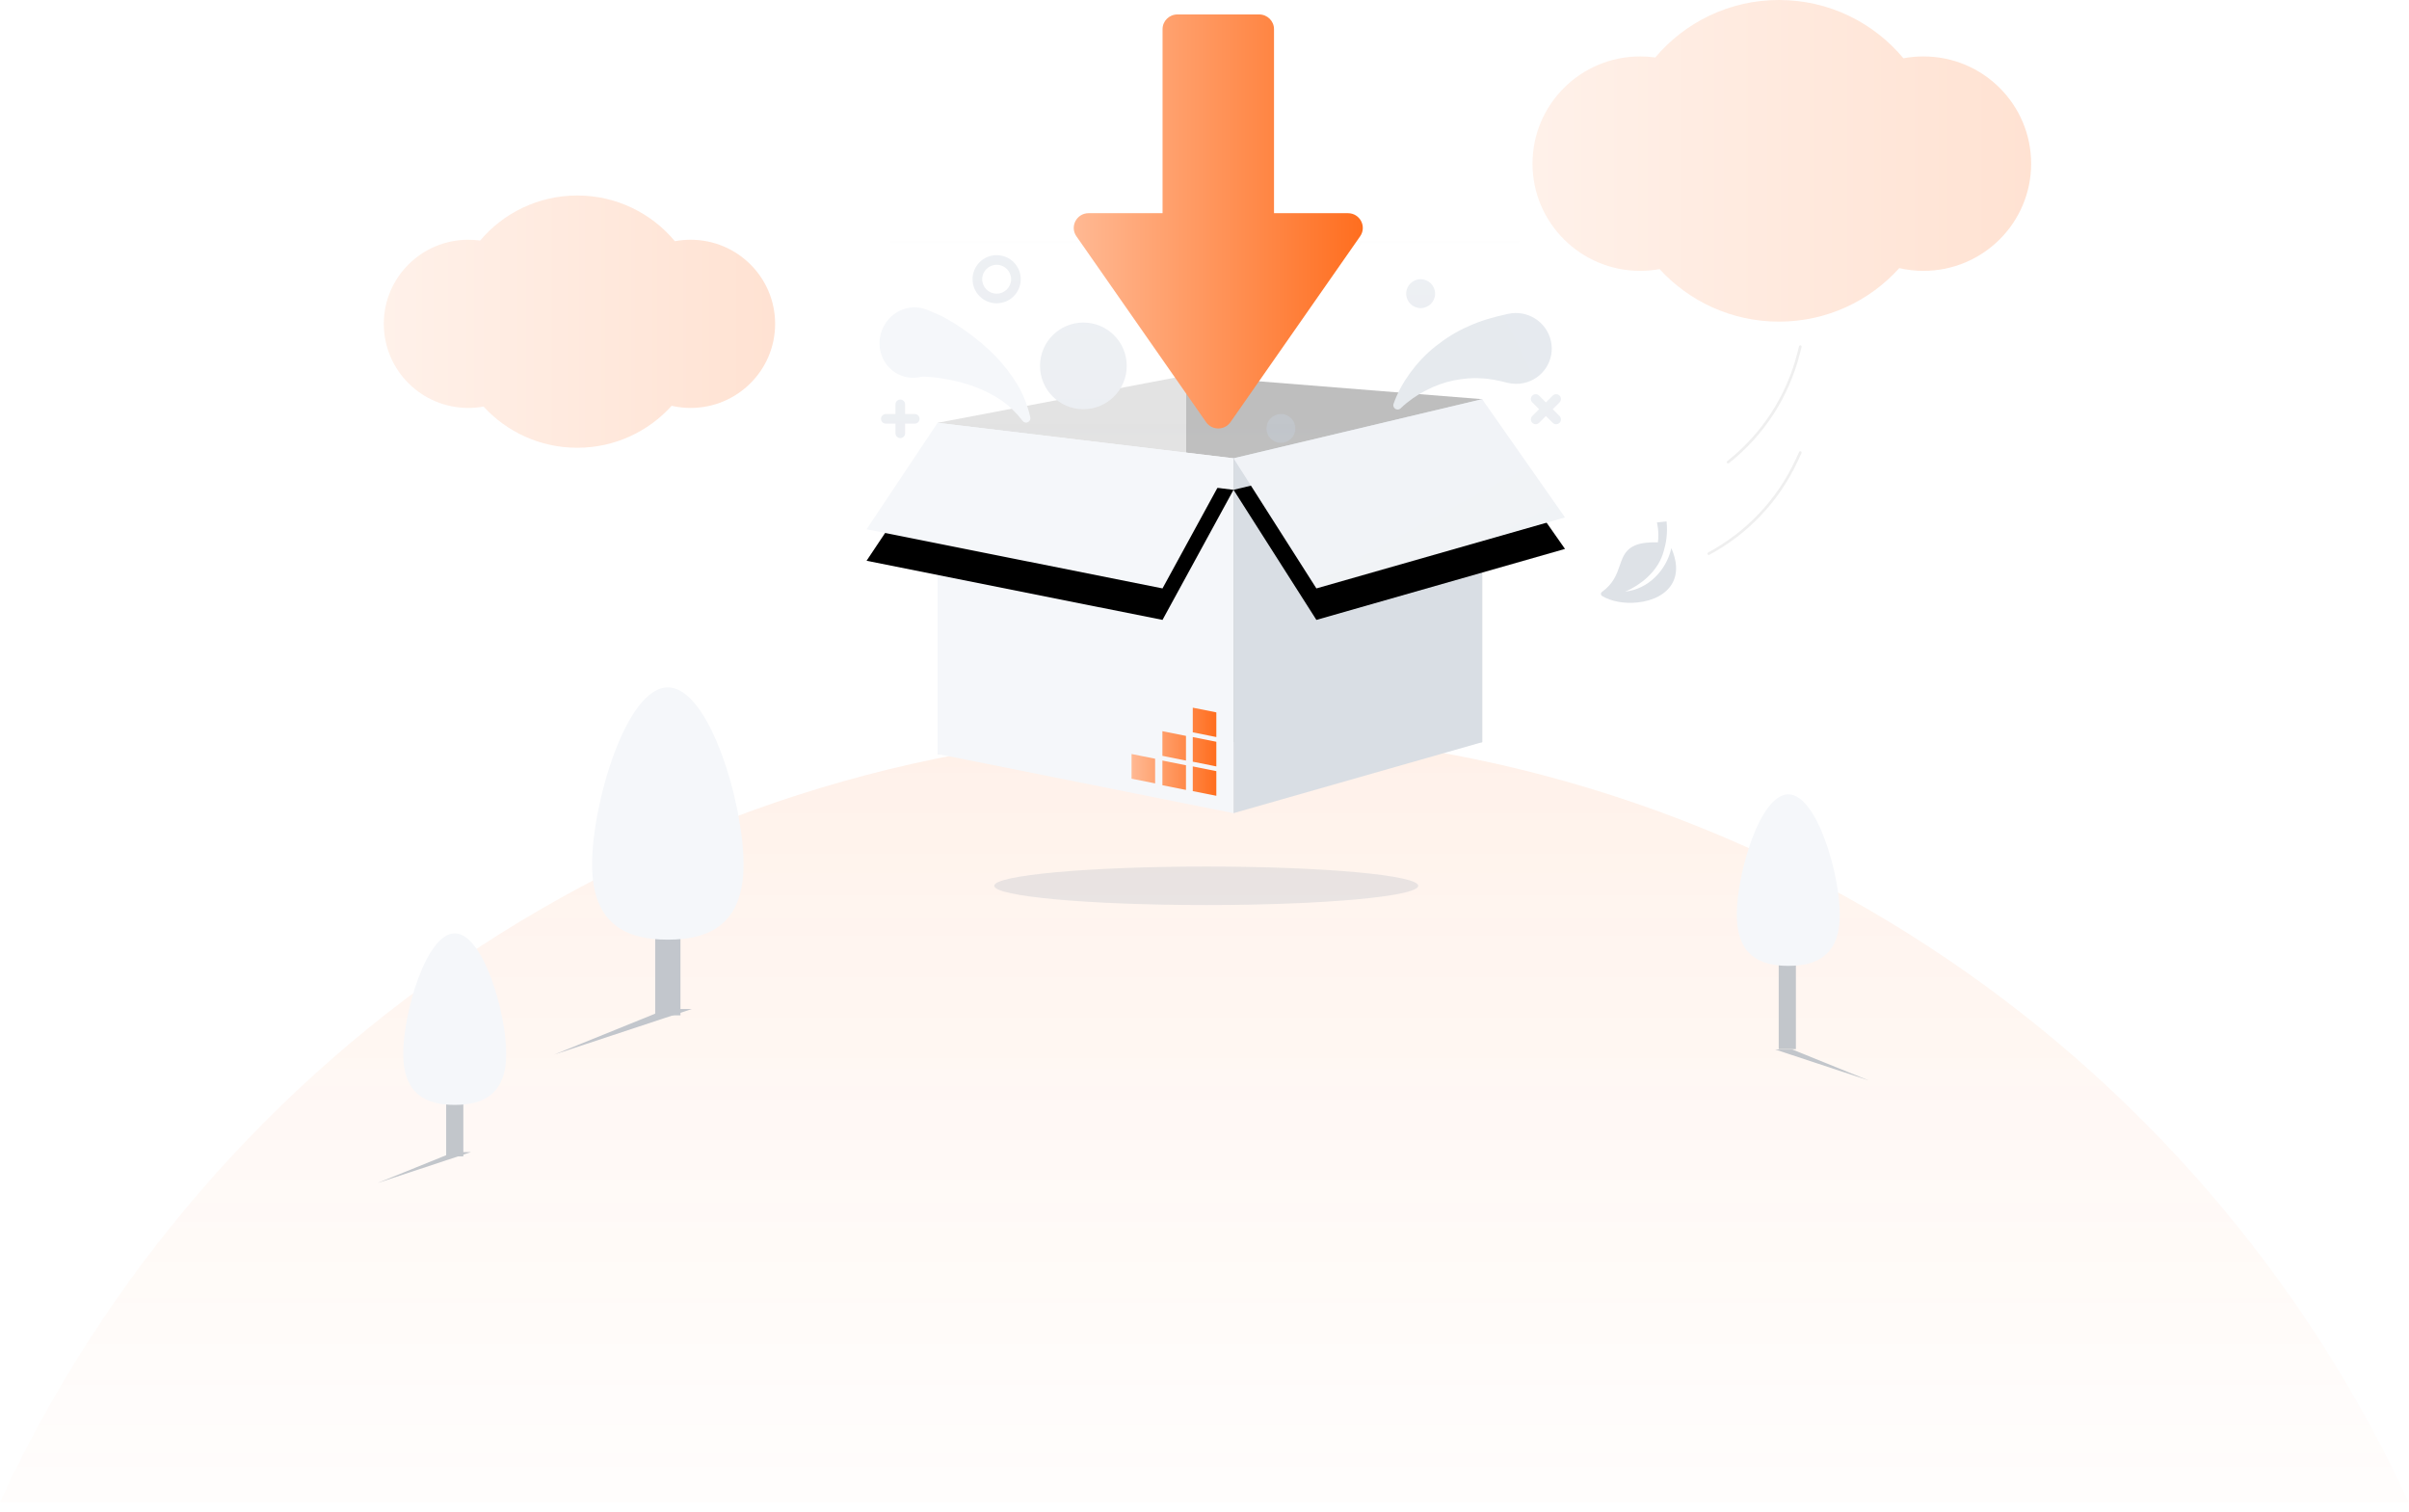 <svg width="459" height="288" viewBox="0 0 459 288" fill="none" xmlns="http://www.w3.org/2000/svg">
<path opacity="0.1" fill-rule="evenodd" clip-rule="evenodd" d="M458.927 286.175C418.942 199.521 331.233 139.377 229.464 139.377C127.695 139.377 39.985 199.522 0 286.176" fill="url(#paint0_linear_15307_42206)"/>
<path opacity="0.2" fill-rule="evenodd" clip-rule="evenodd" d="M109.985 37.247C117.47 37.247 124.16 40.636 128.589 45.957C129.561 45.775 130.565 45.679 131.591 45.679C140.481 45.679 147.689 52.852 147.689 61.7C147.689 70.547 140.481 77.72 131.591 77.72C130.345 77.72 129.133 77.579 127.969 77.313C123.549 82.221 117.13 85.308 109.985 85.308C102.912 85.308 96.549 82.282 92.133 77.459C91.191 77.63 90.22 77.72 89.227 77.72C80.336 77.72 73.129 70.547 73.129 61.7C73.129 52.852 80.336 45.679 89.227 45.679C89.992 45.679 90.745 45.732 91.482 45.835C95.913 40.585 102.558 37.247 109.985 37.247Z" fill="url(#paint1_linear_15307_42206)"/>
<path opacity="0.2" fill-rule="evenodd" clip-rule="evenodd" d="M338.96 0C348.498 0 357.022 4.321 362.666 11.105C363.904 10.872 365.182 10.751 366.49 10.751C377.818 10.751 387.002 19.895 387.002 31.177C387.002 42.458 377.818 51.602 366.49 51.602C364.903 51.602 363.359 51.423 361.876 51.084C356.244 57.341 348.064 61.278 338.96 61.278C329.948 61.278 321.841 57.42 316.214 51.272C315.013 51.489 313.775 51.602 312.51 51.602C301.182 51.602 291.998 42.458 291.998 31.177C291.998 19.895 301.182 10.751 312.51 10.751C313.486 10.751 314.446 10.818 315.386 10.95C321.029 4.255 329.496 0 338.96 0Z" fill="url(#paint2_linear_15307_42206)"/>
<path fill-rule="evenodd" clip-rule="evenodd" d="M124.84 193.446H129.65V154.997H124.84V193.446Z" fill="#C2C6CC"/>
<path fill-rule="evenodd" clip-rule="evenodd" d="M141.674 164.652C141.674 176.078 135.213 179.028 127.243 179.028C119.273 179.028 112.812 176.078 112.812 164.652C112.812 153.226 119.273 130.967 127.243 130.967C135.213 130.967 141.674 153.226 141.674 164.652Z" fill="url(#paint3_linear_15307_42206)"/>
<g filter="url(#filter0_f_15307_42206)">
<path fill-rule="evenodd" clip-rule="evenodd" d="M131.814 192.245L105.598 200.919L127.004 192.245H131.814Z" fill="#C2C6CC"/>
</g>
<path fill-rule="evenodd" clip-rule="evenodd" d="M85.01 220.312H88.281V194.167H85.01V220.312Z" fill="#C2C6CB"/>
<path fill-rule="evenodd" clip-rule="evenodd" d="M96.458 200.732C96.458 208.502 92.065 210.508 86.645 210.508C81.225 210.508 76.832 208.502 76.832 200.732C76.832 192.962 81.225 177.826 86.645 177.826C92.065 177.826 96.458 192.962 96.458 200.732Z" fill="url(#paint4_linear_15307_42206)"/>
<g filter="url(#filter1_f_15307_42206)">
<path fill-rule="evenodd" clip-rule="evenodd" d="M89.753 219.495L71.926 225.394L86.482 219.495H89.753Z" fill="#C2C6CB"/>
</g>
<path fill-rule="evenodd" clip-rule="evenodd" d="M342.18 199.886H338.909V173.741H342.18V199.886Z" fill="#C2C6CB"/>
<path fill-rule="evenodd" clip-rule="evenodd" d="M330.923 174.244C330.923 182.013 335.316 184.019 340.736 184.019C346.156 184.019 350.549 182.013 350.549 174.244C350.549 166.474 346.156 151.338 340.736 151.338C335.316 151.338 330.923 166.474 330.923 174.244Z" fill="url(#paint5_linear_15307_42206)"/>
<g filter="url(#filter2_f_15307_42206)">
<path fill-rule="evenodd" clip-rule="evenodd" d="M338.229 199.949L356.057 205.848L341.5 199.949H338.229Z" fill="#C2C6CB"/>
</g>
<path d="M343.024 66.038L342.656 67.474C340.567 75.615 335.858 82.845 329.254 88.051" stroke="#EFEFEF" stroke-width="0.5" stroke-linecap="round"/>
<path d="M343.024 86.217L342.292 87.79C338.78 95.334 332.918 101.539 325.582 105.478" stroke="#EFEFEF" stroke-width="0.5" stroke-linecap="round"/>
<path fill-rule="evenodd" clip-rule="evenodd" d="M305.259 113.549C305.124 113.467 305.042 113.327 305.033 113.172C305.024 113.017 305.098 112.868 305.223 112.78C307.429 111.196 308.056 109.376 308.609 107.772C308.967 106.723 309.31 105.736 310.037 104.946C310.845 104.066 312.013 103.572 313.705 103.394C314.353 103.326 315.079 103.302 315.893 103.328C316.166 101.263 315.702 99.535 315.702 99.535L317.541 99.342C317.778 101.591 317.446 103.522 317.015 104.942C316.77 105.867 316.397 106.709 315.955 107.454C315.904 107.541 315.872 107.589 315.872 107.589C313.642 111.205 309.642 112.717 309.642 112.717C314.035 112.256 317.517 108.657 318.448 104.427C318.978 105.642 319.285 106.792 319.344 107.849C319.41 109.038 319.182 110.125 318.665 111.079C317.554 113.106 315.136 114.452 312.024 114.779C309.508 115.05 306.975 114.588 305.259 113.549Z" fill="url(#paint6_linear_15307_42206)"/>
<g style="mix-blend-mode:multiply" opacity="0.3" filter="url(#filter3_f_15307_42206)">
<path d="M229.831 172.433C252.139 172.433 270.223 170.79 270.223 168.764C270.223 166.738 252.139 165.095 229.831 165.095C207.524 165.095 189.439 166.738 189.439 168.764C189.439 170.79 207.524 172.433 229.831 172.433Z" fill="#B5BDC7"/>
</g>
<path fill-rule="evenodd" clip-rule="evenodd" d="M226.01 71.541V141.402H282.398V76.049L226.01 71.541Z" fill="url(#paint7_linear_15307_42206)"/>
<path fill-rule="evenodd" clip-rule="evenodd" d="M226.011 71.541L178.645 80.556V143.655L226.011 141.402V71.541Z" fill="url(#paint8_linear_15307_42206)"/>
<path d="M270.682 58.701C272.203 58.701 273.436 57.469 273.436 55.949C273.436 54.429 272.203 53.197 270.682 53.197C269.161 53.197 267.928 54.429 267.928 55.949C267.928 57.469 269.161 58.701 270.682 58.701Z" fill="url(#paint9_linear_15307_42206)"/>
<path d="M244.059 84.382C245.58 84.382 246.813 83.15 246.813 81.63C246.813 80.111 245.58 78.879 244.059 78.879C242.538 78.879 241.305 80.111 241.305 81.63C241.305 83.15 242.538 84.382 244.059 84.382Z" fill="#C2C6CB"/>
<path fill-rule="evenodd" clip-rule="evenodd" d="M189.897 48.611C187.362 48.611 185.307 50.664 185.307 53.197C185.307 55.73 187.362 57.783 189.897 57.783C192.432 57.783 194.487 55.73 194.487 53.197C194.487 50.664 192.432 48.611 189.897 48.611ZM189.897 50.446C191.418 50.446 192.651 51.678 192.651 53.197C192.651 54.717 191.418 55.949 189.897 55.949C188.376 55.949 187.143 54.717 187.143 53.197C187.143 51.678 188.376 50.446 189.897 50.446Z" fill="url(#paint10_linear_15307_42206)"/>
<path fill-rule="evenodd" clip-rule="evenodd" d="M265.522 76.932C266.279 74.801 267.347 72.881 268.692 71.031C270.036 69.197 271.642 67.463 273.528 65.974C275.403 64.493 277.513 63.134 279.813 62.156C282.104 61.092 284.545 60.414 287.059 59.862L287.353 59.797C291.02 58.991 294.665 61.288 295.495 64.927C296.324 68.567 294.025 72.168 290.358 72.974C289.287 73.211 288.186 73.171 287.19 72.922C285.596 72.516 283.915 72.137 282.217 72.083C280.492 71.947 278.757 72.131 276.979 72.48C275.198 72.834 273.436 73.485 271.724 74.364C270.023 75.231 268.34 76.392 266.944 77.727L266.871 77.796C266.544 78.108 266.024 78.098 265.708 77.772C265.483 77.542 265.422 77.215 265.522 76.932Z" fill="url(#paint11_linear_15307_42206)"/>
<path fill-rule="evenodd" clip-rule="evenodd" d="M188.278 117.401L165.111 28.433H293.631L272.492 117.401H188.278Z" fill="url(#paint12_linear_15307_42206)"/>
<path fill-rule="evenodd" clip-rule="evenodd" d="M178.645 143.654L235.03 154.922V87.318L178.645 80.555V143.654Z" fill="url(#paint13_linear_15307_42206)"/>
<g filter="url(#filter4_d_15307_42206)">
<path d="M165.111 100.837L221.499 112.105L235.033 87.318L178.644 80.555L165.111 100.837Z" fill="black"/>
</g>
<path d="M165.111 100.837L221.499 112.105L235.033 87.318L178.644 80.555L165.111 100.837Z" fill="url(#paint14_linear_15307_42206)"/>
<path fill-rule="evenodd" clip-rule="evenodd" d="M235.031 87.317V154.923L282.4 141.4V76.049L235.031 87.317Z" fill="url(#paint15_linear_15307_42206)"/>
<g filter="url(#filter5_d_15307_42206)">
<path d="M235.031 87.317L250.82 112.106L298.188 98.582L282.4 76.049L235.031 87.317Z" fill="black"/>
</g>
<path d="M235.031 87.317L250.82 112.106L298.188 98.582L282.4 76.049L235.031 87.317Z" fill="url(#paint16_linear_15307_42206)"/>
<path fill-rule="evenodd" clip-rule="evenodd" d="M227.264 146.018L231.753 146.917V151.614L227.264 150.719V146.018ZM221.48 144.9L225.969 145.799V150.496L221.48 149.601V144.9ZM215.602 143.657L220.091 144.554V149.252L215.602 148.356V143.657ZM227.264 140.424L231.753 141.321V146.018L227.264 145.123V140.424ZM221.479 139.304L225.969 140.202V144.901L221.479 144.004V139.304ZM227.264 134.828L231.753 135.724V140.424L227.264 139.527V134.828Z" fill="url(#paint17_linear_15307_42206)"/>
<path fill-rule="evenodd" clip-rule="evenodd" d="M178.614 59.856C179.352 60.167 179.785 60.425 180.328 60.718C180.836 61.005 181.339 61.294 181.822 61.599C182.799 62.201 183.736 62.839 184.648 63.511C186.471 64.848 188.186 66.329 189.758 67.942C191.322 69.574 192.713 71.381 193.871 73.297C195.011 75.241 195.816 77.358 196.303 79.465C196.409 79.915 196.135 80.373 195.696 80.489C195.375 80.573 195.055 80.452 194.864 80.206L194.825 80.155C193.619 78.597 192.266 77.291 190.744 76.242C189.2 75.213 187.578 74.388 185.88 73.741C184.168 73.111 182.416 72.632 180.643 72.296C179.759 72.126 178.867 71.992 177.986 71.901C177.544 71.847 177.109 71.819 176.676 71.788C176.277 71.774 175.764 71.735 175.544 71.789C172.02 72.671 168.527 70.467 167.738 66.864C166.951 63.264 169.167 59.629 172.691 58.748C174.088 58.399 175.48 58.535 176.701 59.05L178.614 59.856Z" fill="url(#paint18_linear_15307_42206)"/>
<path d="M206.422 77.962C210.985 77.962 214.684 74.266 214.684 69.707C214.684 65.148 210.985 61.452 206.422 61.452C201.859 61.452 198.16 65.148 198.16 69.707C198.16 74.266 201.859 77.962 206.422 77.962Z" fill="url(#paint19_linear_15307_42206)"/>
<path fill-rule="evenodd" clip-rule="evenodd" d="M171.537 76.127C172.044 76.127 172.455 76.538 172.455 77.045V78.879H174.291C174.798 78.879 175.209 79.29 175.209 79.796C175.209 80.303 174.798 80.713 174.291 80.713H172.455V82.548C172.455 83.054 172.044 83.465 171.537 83.465C171.03 83.465 170.619 83.054 170.619 82.548V80.713H168.783C168.276 80.713 167.865 80.303 167.865 79.796C167.865 79.29 168.276 78.879 168.783 78.879H170.619V77.045C170.619 76.538 171.03 76.127 171.537 76.127Z" fill="url(#paint20_linear_15307_42206)"/>
<path fill-rule="evenodd" clip-rule="evenodd" d="M291.954 75.367C292.312 75.009 292.894 75.009 293.252 75.367L294.55 76.665L295.849 75.367C296.207 75.009 296.788 75.009 297.147 75.367C297.505 75.726 297.505 76.306 297.147 76.665L295.849 77.962L297.147 79.259C297.505 79.617 297.505 80.198 297.147 80.556C296.788 80.914 296.207 80.914 295.849 80.556L294.55 79.259L293.252 80.556C292.894 80.914 292.312 80.914 291.954 80.556C291.595 80.198 291.595 79.617 291.954 79.259L293.252 77.962L291.954 76.665C291.595 76.306 291.595 75.726 291.954 75.367Z" fill="url(#paint21_linear_15307_42206)"/>
<path fill-rule="evenodd" clip-rule="evenodd" d="M234.455 80.421C233.329 82.034 230.923 82.034 229.797 80.421L205.093 45.016C203.795 43.155 205.139 40.616 207.423 40.616H221.508V5.556C221.508 4.007 222.776 2.752 224.34 2.752H239.912C241.476 2.752 242.744 4.007 242.744 5.556V40.616H256.829C259.113 40.616 260.457 43.155 259.159 45.016L234.455 80.421Z" fill="url(#paint22_linear_15307_42206)"/>
<defs>
<filter id="filter0_f_15307_42206" x="104.288" y="190.935" width="28.837" height="11.294" filterUnits="userSpaceOnUse" color-interpolation-filters="sRGB">
<feFlood flood-opacity="0" result="BackgroundImageFix"/>
<feBlend mode="normal" in="SourceGraphic" in2="BackgroundImageFix" result="shape"/>
<feGaussianBlur stdDeviation="0.655" result="effect1_foregroundBlur_15307_42206"/>
</filter>
<filter id="filter1_f_15307_42206" x="71.035" y="218.604" width="19.61" height="7.68" filterUnits="userSpaceOnUse" color-interpolation-filters="sRGB">
<feFlood flood-opacity="0" result="BackgroundImageFix"/>
<feBlend mode="normal" in="SourceGraphic" in2="BackgroundImageFix" result="shape"/>
<feGaussianBlur stdDeviation="0.445" result="effect1_foregroundBlur_15307_42206"/>
</filter>
<filter id="filter2_f_15307_42206" x="337.338" y="199.058" width="19.61" height="7.68" filterUnits="userSpaceOnUse" color-interpolation-filters="sRGB">
<feFlood flood-opacity="0" result="BackgroundImageFix"/>
<feBlend mode="normal" in="SourceGraphic" in2="BackgroundImageFix" result="shape"/>
<feGaussianBlur stdDeviation="0.445" result="effect1_foregroundBlur_15307_42206"/>
</filter>
<filter id="filter3_f_15307_42206" x="185.439" y="161.095" width="88.783" height="15.338" filterUnits="userSpaceOnUse" color-interpolation-filters="sRGB">
<feFlood flood-opacity="0" result="BackgroundImageFix"/>
<feBlend mode="normal" in="SourceGraphic" in2="BackgroundImageFix" result="shape"/>
<feGaussianBlur stdDeviation="2" result="effect1_foregroundBlur_15307_42206"/>
</filter>
<filter id="filter4_d_15307_42206" x="149.111" y="70.555" width="101.922" height="63.55" filterUnits="userSpaceOnUse" color-interpolation-filters="sRGB">
<feFlood flood-opacity="0" result="BackgroundImageFix"/>
<feColorMatrix in="SourceAlpha" type="matrix" values="0 0 0 0 0 0 0 0 0 0 0 0 0 0 0 0 0 0 127 0" result="hardAlpha"/>
<feOffset dy="6"/>
<feGaussianBlur stdDeviation="8"/>
<feColorMatrix type="matrix" values="0 0 0 0 0 0 0 0 0 0 0 0 0 0 0 0 0 0 0.059 0"/>
<feBlend mode="normal" in2="BackgroundImageFix" result="effect1_dropShadow_15307_42206"/>
<feBlend mode="normal" in="SourceGraphic" in2="effect1_dropShadow_15307_42206" result="shape"/>
</filter>
<filter id="filter5_d_15307_42206" x="219.031" y="66.049" width="95.156" height="68.057" filterUnits="userSpaceOnUse" color-interpolation-filters="sRGB">
<feFlood flood-opacity="0" result="BackgroundImageFix"/>
<feColorMatrix in="SourceAlpha" type="matrix" values="0 0 0 0 0 0 0 0 0 0 0 0 0 0 0 0 0 0 127 0" result="hardAlpha"/>
<feOffset dy="6"/>
<feGaussianBlur stdDeviation="8"/>
<feColorMatrix type="matrix" values="0 0 0 0 0 0 0 0 0 0 0 0 0 0 0 0 0 0 0.059 0"/>
<feBlend mode="normal" in2="BackgroundImageFix" result="effect1_dropShadow_15307_42206"/>
<feBlend mode="normal" in="SourceGraphic" in2="effect1_dropShadow_15307_42206" result="shape"/>
</filter>
<linearGradient id="paint0_linear_15307_42206" x1="229.5" y1="286.166" x2="229.5" y2="139.415" gradientUnits="userSpaceOnUse">
<stop stop-color="#FFB892" stop-opacity="0.26"/>
<stop offset="1" stop-color="#FF6E1F"/>
</linearGradient>
<linearGradient id="paint1_linear_15307_42206" x1="73.866" y1="37.247" x2="147.689" y2="37.247" gradientUnits="userSpaceOnUse">
<stop stop-color="#FFB892"/>
<stop offset="1" stop-color="#FF6E1F"/>
</linearGradient>
<linearGradient id="paint2_linear_15307_42206" x1="292.937" y1="0" x2="387.002" y2="0" gradientUnits="userSpaceOnUse">
<stop stop-color="#FFB892"/>
<stop offset="1" stop-color="#FF6E1F"/>
</linearGradient>
<linearGradient id="paint3_linear_15307_42206" x1="2161.96" y1="2858.41" x2="112.812" y2="2858.41" gradientUnits="userSpaceOnUse">
<stop stop-color="#D9DEE4"/>
<stop offset="1" stop-color="#F5F7FA"/>
</linearGradient>
<linearGradient id="paint4_linear_15307_42206" x1="1470.25" y1="2032.49" x2="76.832" y2="2032.49" gradientUnits="userSpaceOnUse">
<stop stop-color="#D9DEE4"/>
<stop offset="1" stop-color="#F5F7FA"/>
</linearGradient>
<linearGradient id="paint5_linear_15307_42206" x1="-1042.87" y1="2006" x2="350.549" y2="2006" gradientUnits="userSpaceOnUse">
<stop stop-color="#D9DEE4"/>
<stop offset="1" stop-color="#F5F7FA"/>
</linearGradient>
<linearGradient id="paint6_linear_15307_42206" x1="433.915" y1="1338.33" x2="1773.48" y2="-54.83" gradientUnits="userSpaceOnUse">
<stop stop-color="#CED3D9"/>
<stop offset="1" stop-color="#F5F7FA"/>
</linearGradient>
<linearGradient id="paint7_linear_15307_42206" x1="1211.78" y1="71.541" x2="3549.66" y2="3112.31" gradientUnits="userSpaceOnUse">
<stop stop-color="#BEBEBE"/>
<stop offset="1" stop-color="#E3E3E3"/>
</linearGradient>
<linearGradient id="paint8_linear_15307_42206" x1="2546.95" y1="7282.91" x2="2546.95" y2="71.541" gradientUnits="userSpaceOnUse">
<stop stop-color="#BEBEBE"/>
<stop offset="1" stop-color="#E3E3E3"/>
</linearGradient>
<linearGradient id="paint9_linear_15307_42206" x1="543.328" y1="412.221" x2="543.328" y2="-96.342" gradientUnits="userSpaceOnUse">
<stop stop-color="#D9DEE4"/>
<stop offset="1" stop-color="#F5F7FA"/>
</linearGradient>
<linearGradient id="paint10_linear_15307_42206" x1="644.307" y1="646.984" x2="644.307" y2="-200.621" gradientUnits="userSpaceOnUse">
<stop stop-color="#D9DEE4"/>
<stop offset="1" stop-color="#F5F7FA"/>
</linearGradient>
<linearGradient id="paint11_linear_15307_42206" x1="-285.681" y1="2132.24" x2="2393.18" y2="825.864" gradientUnits="userSpaceOnUse">
<stop stop-color="#D9DEE4"/>
<stop offset="1" stop-color="#F5F7FA"/>
</linearGradient>
<linearGradient id="paint12_linear_15307_42206" x1="6591.11" y1="8925.25" x2="6591.11" y2="28.433" gradientUnits="userSpaceOnUse">
<stop stop-color="#D9DEE4"/>
<stop offset="1" stop-color="#F5F7FA" stop-opacity="0"/>
</linearGradient>
<linearGradient id="paint13_linear_15307_42206" x1="4476.6" y1="7517.28" x2="-121.933" y2="1168.43" gradientUnits="userSpaceOnUse">
<stop stop-color="#D9DEE4"/>
<stop offset="1" stop-color="#F5F7FA"/>
</linearGradient>
<linearGradient id="paint14_linear_15307_42206" x1="5980.25" y1="1916.71" x2="3334.16" y2="-1978.9" gradientUnits="userSpaceOnUse">
<stop stop-color="#D9DEE4"/>
<stop offset="1" stop-color="#F5F7FA"/>
</linearGradient>
<linearGradient id="paint15_linear_15307_42206" x1="1750.74" y1="1493.57" x2="5035.33" y2="4928.51" gradientUnits="userSpaceOnUse">
<stop stop-color="#D9DEE4"/>
<stop offset="1" stop-color="#F5F7FA"/>
</linearGradient>
<linearGradient id="paint16_linear_15307_42206" x1="5487.61" y1="2352.14" x2="2983.48" y2="-2312.36" gradientUnits="userSpaceOnUse">
<stop stop-color="#D9DEE4"/>
<stop offset="1" stop-color="#F5F7FA"/>
</linearGradient>
<linearGradient id="paint17_linear_15307_42206" x1="215.761" y1="134.828" x2="231.753" y2="134.828" gradientUnits="userSpaceOnUse">
<stop stop-color="#FFB892"/>
<stop offset="1" stop-color="#FF6E1F"/>
</linearGradient>
<linearGradient id="paint18_linear_15307_42206" x1="2951.38" y1="1892.54" x2="397.367" y2="84.535" gradientUnits="userSpaceOnUse">
<stop stop-color="#D9DEE4"/>
<stop offset="1" stop-color="#F5F7FA"/>
</linearGradient>
<linearGradient id="paint19_linear_15307_42206" x1="1024.36" y1="1138.52" x2="1024.36" y2="-387.166" gradientUnits="userSpaceOnUse">
<stop stop-color="#D9DEE4"/>
<stop offset="1" stop-color="#F5F7FA"/>
</linearGradient>
<linearGradient id="paint20_linear_15307_42206" x1="535.065" y1="554.826" x2="535.065" y2="-123.258" gradientUnits="userSpaceOnUse">
<stop stop-color="#D9DEE4"/>
<stop offset="1" stop-color="#F5F7FA"/>
</linearGradient>
<linearGradient id="paint21_linear_15307_42206" x1="887.794" y1="157.03" x2="408.316" y2="-322.867" gradientUnits="userSpaceOnUse">
<stop stop-color="#D9DEE4"/>
<stop offset="1" stop-color="#F5F7FA"/>
</linearGradient>
<linearGradient id="paint22_linear_15307_42206" x1="205.13" y1="81.631" x2="259.666" y2="81.631" gradientUnits="userSpaceOnUse">
<stop stop-color="#FFB892"/>
<stop offset="1" stop-color="#FF6E1F"/>
</linearGradient>
</defs>
</svg>
